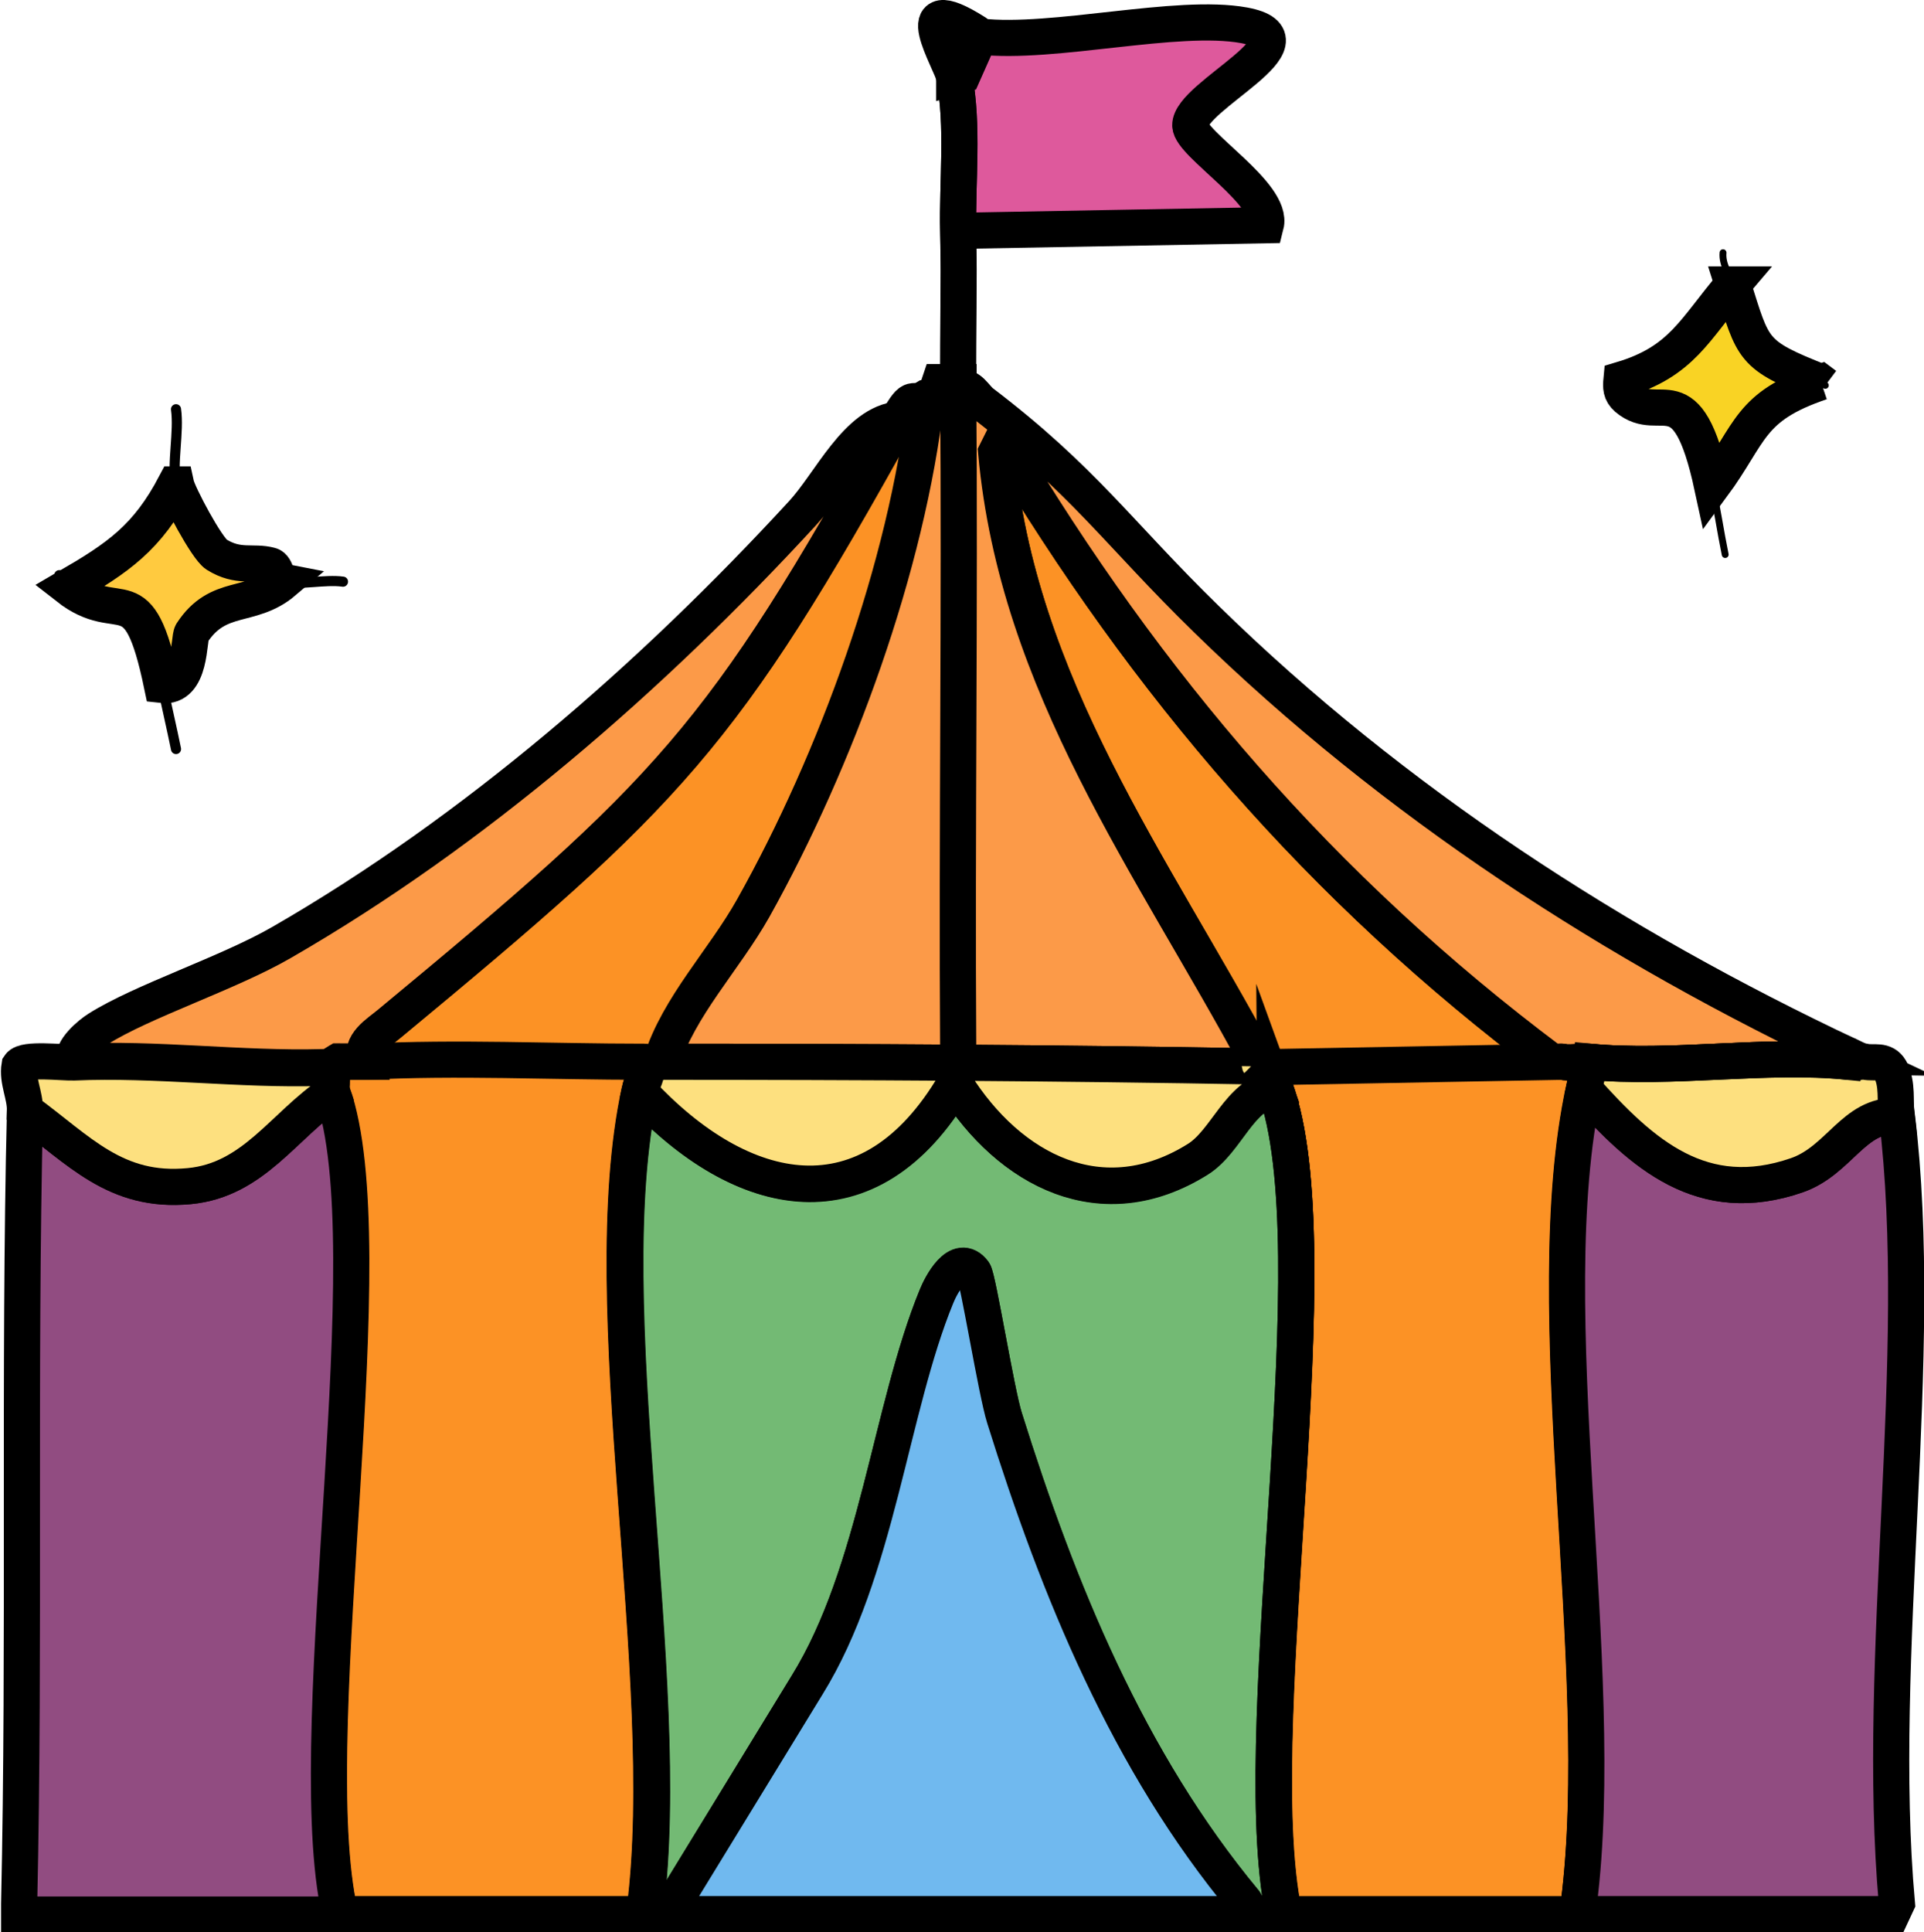 <svg xmlns="http://www.w3.org/2000/svg" id="Layer_2" data-name="Layer 2" viewBox="0 0 53.23 53.45"><defs><style>      .cls-1 {        fill: #fc9225;      }      .cls-1, .cls-2, .cls-3, .cls-4, .cls-5, .cls-6, .cls-7, .cls-8, .cls-9, .cls-10, .cls-11, .cls-12, .cls-13 {        stroke: #000;      }      .cls-1, .cls-2, .cls-3, .cls-4, .cls-5, .cls-8, .cls-11, .cls-12, .cls-13 {        stroke-miterlimit: 10;      }      .cls-2 {        fill: #fde07f;      }      .cls-3 {        fill: #fc9a48;      }      .cls-4 {        fill: #de599c;      }      .cls-5 {        fill: #ffca3f;      }      .cls-6 {        stroke-width: .19px;      }      .cls-6, .cls-7, .cls-9, .cls-10 {        fill: none;        stroke-linecap: round;        stroke-linejoin: round;      }      .cls-7 {        stroke-width: .28px;      }      .cls-8 {        fill: #73ba74;      }      .cls-9 {        stroke-width: .23px;      }      .cls-11 {        fill: #70b9ef;      }      .cls-12 {        fill: #914c81;      }      .cls-13 {        fill: #f9d324;      }    </style></defs><g id="Layer_1-2" data-name="Layer 1"><g><path class="cls-5" d="M4.87,13.4c.06.28.85,1.77,1.12,1.94.61.38,1.01.17,1.49.3.17.04.2.44.22.45.05.01.1-.01.15,0-.91.77-1.81.3-2.54,1.42-.1.15-.01,1.54-.83,1.44-.66-3.18-1.13-1.55-2.61-2.71,1.41-.82,2.2-1.36,2.98-2.84Z"></path><path class="cls-13" d="M47.94,7.87c.58,1.83.51,1.94,2.44,2.7l.12.09-.12-.09c-2.01.68-1.92,1.4-3.01,2.88-.7-3.24-1.43-1.65-2.36-2.44-.17-.15-.17-.3-.15-.51,1.68-.5,2.02-1.39,3.08-2.63Z"></path><path class="cls-1" d="M25.61,11.02c-.53,4.64-2.48,10-4.78,14.1-.8,1.43-2.07,2.73-2.54,4.25-.14,0-.28.07-.43.07-.02,0-.04-.07-.07-.07.02,0,.04.07.07.07.07.27-.12.5-.17.75-1.29,5.94.96,16.23.15,22.61v.15s-8.5,0-8.5,0v-.3c-.99-5.13,1.35-18.18-.16-22.43-.06-.17.1-.5-.18-.65l-.12-.04.12.04.33-.2c.25,0,.5,0,.75,0-.17-.49.35-.79.66-1.04,7.74-6.41,9.21-7.87,14.1-16.71.44-.8.38-.38.75-.6Z"></path><path class="cls-1" d="M43.99,29.37l-.09.46c-.02.1-.05.19-.07.29-1.33,6.12.69,16.03-.15,22.53l-.15.3h-8.06v-.3c-.93-5.31,1.43-18.1-.19-22.55-.07-.19-.15-.38-.17-.58l-.25-.06-.04.03.04-.03c.02-.05-.05-.1-.07-.14-2.9-5.39-6.65-10.39-7.23-16.82l.15-.3c4.02,6.73,8.83,12.37,15.18,17.13l.19.03c.05,0,.11-.01.15,0,.17.05.53-.02.76,0Z"></path><path class="cls-8" d="M35.28,30.11c1.62,4.44-.75,17.24.18,22.55l-.15.3h-.67l-.21-.35c-3.22-3.88-5.15-8.62-6.64-13.38-.23-.73-.73-3.86-.85-4.03-.43-.57-.91.37-1.03.67-1.28,3.12-1.65,7.62-3.58,10.75l-3.88,6.34h-.6v-.15c.81-6.38-1.44-16.67-.15-22.61,2.83,3.05,6.36,3.82,8.73-.22,1.51,2.41,4.07,3.75,6.72,2.09.8-.5,1.14-1.79,2.13-1.95Z"></path><path class="cls-3" d="M51.18,29.22l-.05.15c-2.25-.23-4.89.22-7.14,0-.23-.02-.59.05-.76,0-.05-.01-.1,0-.15,0l-.19-.03c-6.35-4.76-11.16-10.4-15.18-17.13l-.15.3c.58,6.43,4.33,11.43,7.23,16.82.02.05.09.09.07.14l-.04.03c-5.5-.1-11.01-.13-16.51-.13.47-1.52,1.74-2.83,2.54-4.25,2.29-4.1,4.25-9.46,4.78-14.1.24-.14.28-.18.37-.45h.52c0,.06,0,.11,0,.16.32-.08.44.25.65.41,2.81,2.14,3.77,3.61,6.21,5.99,5.18,5.06,11.29,9.02,17.81,12.09Z"></path><path class="cls-12" d="M52.48,30.87c.81,6.66-.61,14.95,0,21.78l-.14.3h-8.66v-.3c.83-6.51-1.19-16.41.14-22.53,1.62,1.82,3.28,3.29,5.89,2.39,1.18-.41,1.57-1.68,2.76-1.64Z"></path><path class="cls-12" d="M9.2,30.23c1.5,4.25-.83,17.3.15,22.43l-.14.3H.53v-.3c.16-7.31-.01-14.63.16-21.94,1.5,1.09,2.5,2.28,4.55,2.09,1.78-.17,2.62-1.68,3.95-2.58Z"></path><path class="cls-11" d="M34.64,52.95h-16.19l3.88-6.34c1.94-3.13,2.3-7.63,3.58-10.75.12-.3.6-1.24,1.03-.67.12.17.62,3.3.85,4.03,1.49,4.76,3.42,9.5,6.64,13.38l.21.35Z"></path><path class="cls-3" d="M24.87,11.61c-4.9,8.85-6.36,10.3-14.1,16.71-.31.26-.83.55-.66,1.04-.25.01-.5,0-.75,0l-.33.2-.12-.04c-2.26.06-4.6-.26-6.85-.15-.12-.32.45-.78.66-.91,1.22-.77,3.6-1.54,5.07-2.39,5.33-3.07,10.25-7.35,14.4-11.86.79-.85,1.51-2.51,2.69-2.61Z"></path><path class="cls-4" d="M26.4,2.13l.24-.07.4-.9.07-.15c2.03.23,5.46-.65,7.31-.31,2.1.39-1.51,1.95-1.49,2.77.01.52,2.31,1.9,2.09,2.76l-8.21.15-.3.02c-.03-1.4.15-2.91-.11-4.29Z"></path><path class="cls-2" d="M51.18,29.22l.13.07.12.08c.06,0,.12-.02.18,0,.24.05.52-.07.69.22.21.41.12.86.17,1.28-1.19-.04-1.58,1.23-2.76,1.64-2.61.9-4.27-.57-5.89-2.39.02-.1.05-.19.07-.29l.09-.46c2.25.22,4.9-.23,7.14,0l.05-.15Z"></path><path class="cls-2" d="M8.89,29.54l.12.04c.28.15.12.48.18.65-1.34.89-2.17,2.41-3.95,2.58-2.05.2-3.05-1-4.55-2.09.01-.42-.22-.82-.15-1.24.14-.21,1.17-.08,1.5-.09,2.25-.1,4.59.22,6.85.15Z"></path><path class="cls-2" d="M34.78,29.33s.09.09.07.14l-.04.03.04-.03.25.06c.02.2.1.39.17.58-.99.17-1.34,1.45-2.13,1.95-2.64,1.66-5.21.32-6.72-2.09-2.37,4.04-5.9,3.27-8.73.22.05-.25.25-.48.17-.75-.02,0-.04-.07-.07-.07.02,0,.04.07.07.07.14,0,.28-.07.43-.07,5.5,0,11.01.03,16.51.13l.04-.03c.02-.05-.05-.1-.07-.14Z"></path><g><path class="cls-6" d="M45.01,11c.92.8,1.66-.8,2.36,2.44.14.63.23,1.27.36,1.9"></path><path class="cls-6" d="M47.67,6.99c-.03.33.18.59.27.88.58,1.83.51,1.94,2.44,2.7l.12.09"></path><path class="cls-7" d="M1.64,15.91c.22.04.22.31.24.33,1.48,1.16,1.95-.47,2.61,2.71.12.59.26,1.18.38,1.77"></path><path class="cls-7" d="M7.7,16.09s.1-.01.15,0c.45.1,1.15-.07,1.64,0"></path><path class="cls-7" d="M4.87,11.32c.09.63-.12,1.51,0,2.09"></path><path class="cls-10" d="M9.35,29.37c.25,0,.5,0,.75,0,2.55-.13,5.15,0,7.71,0,.02,0,.04.07.07.07.07.27-.12.5-.17.75-1.29,5.94.96,16.23.15,22.61v.15"></path><path class="cls-10" d="M51.43,29.37c-.1-.02-.2.01-.3,0-2.25-.23-4.89.22-7.14,0-.23-.02-.59.05-.76,0l-8.12.15c.02.2.1.39.17.58,1.62,4.44-.75,17.24.18,22.55"></path><path class="cls-10" d="M27.11,1.02l-.12-.12c-1.99-1.26-.66.82-.59,1.23.26,1.38.08,2.89.11,4.29s-.01,2.78,0,4.17c0,.05,0,.1,0,.15.05,6.11-.04,12.23,0,18.34"></path><path class="cls-9" d="M34.43,52.61c-3.22-3.88-5.15-8.62-6.64-13.38-.23-.73-.73-3.86-.85-4.03"></path><polyline class="cls-9" points="27.11 1.02 27.04 1.17 26.64 2.06 26.51 2.36"></polyline></g></g></g></svg>